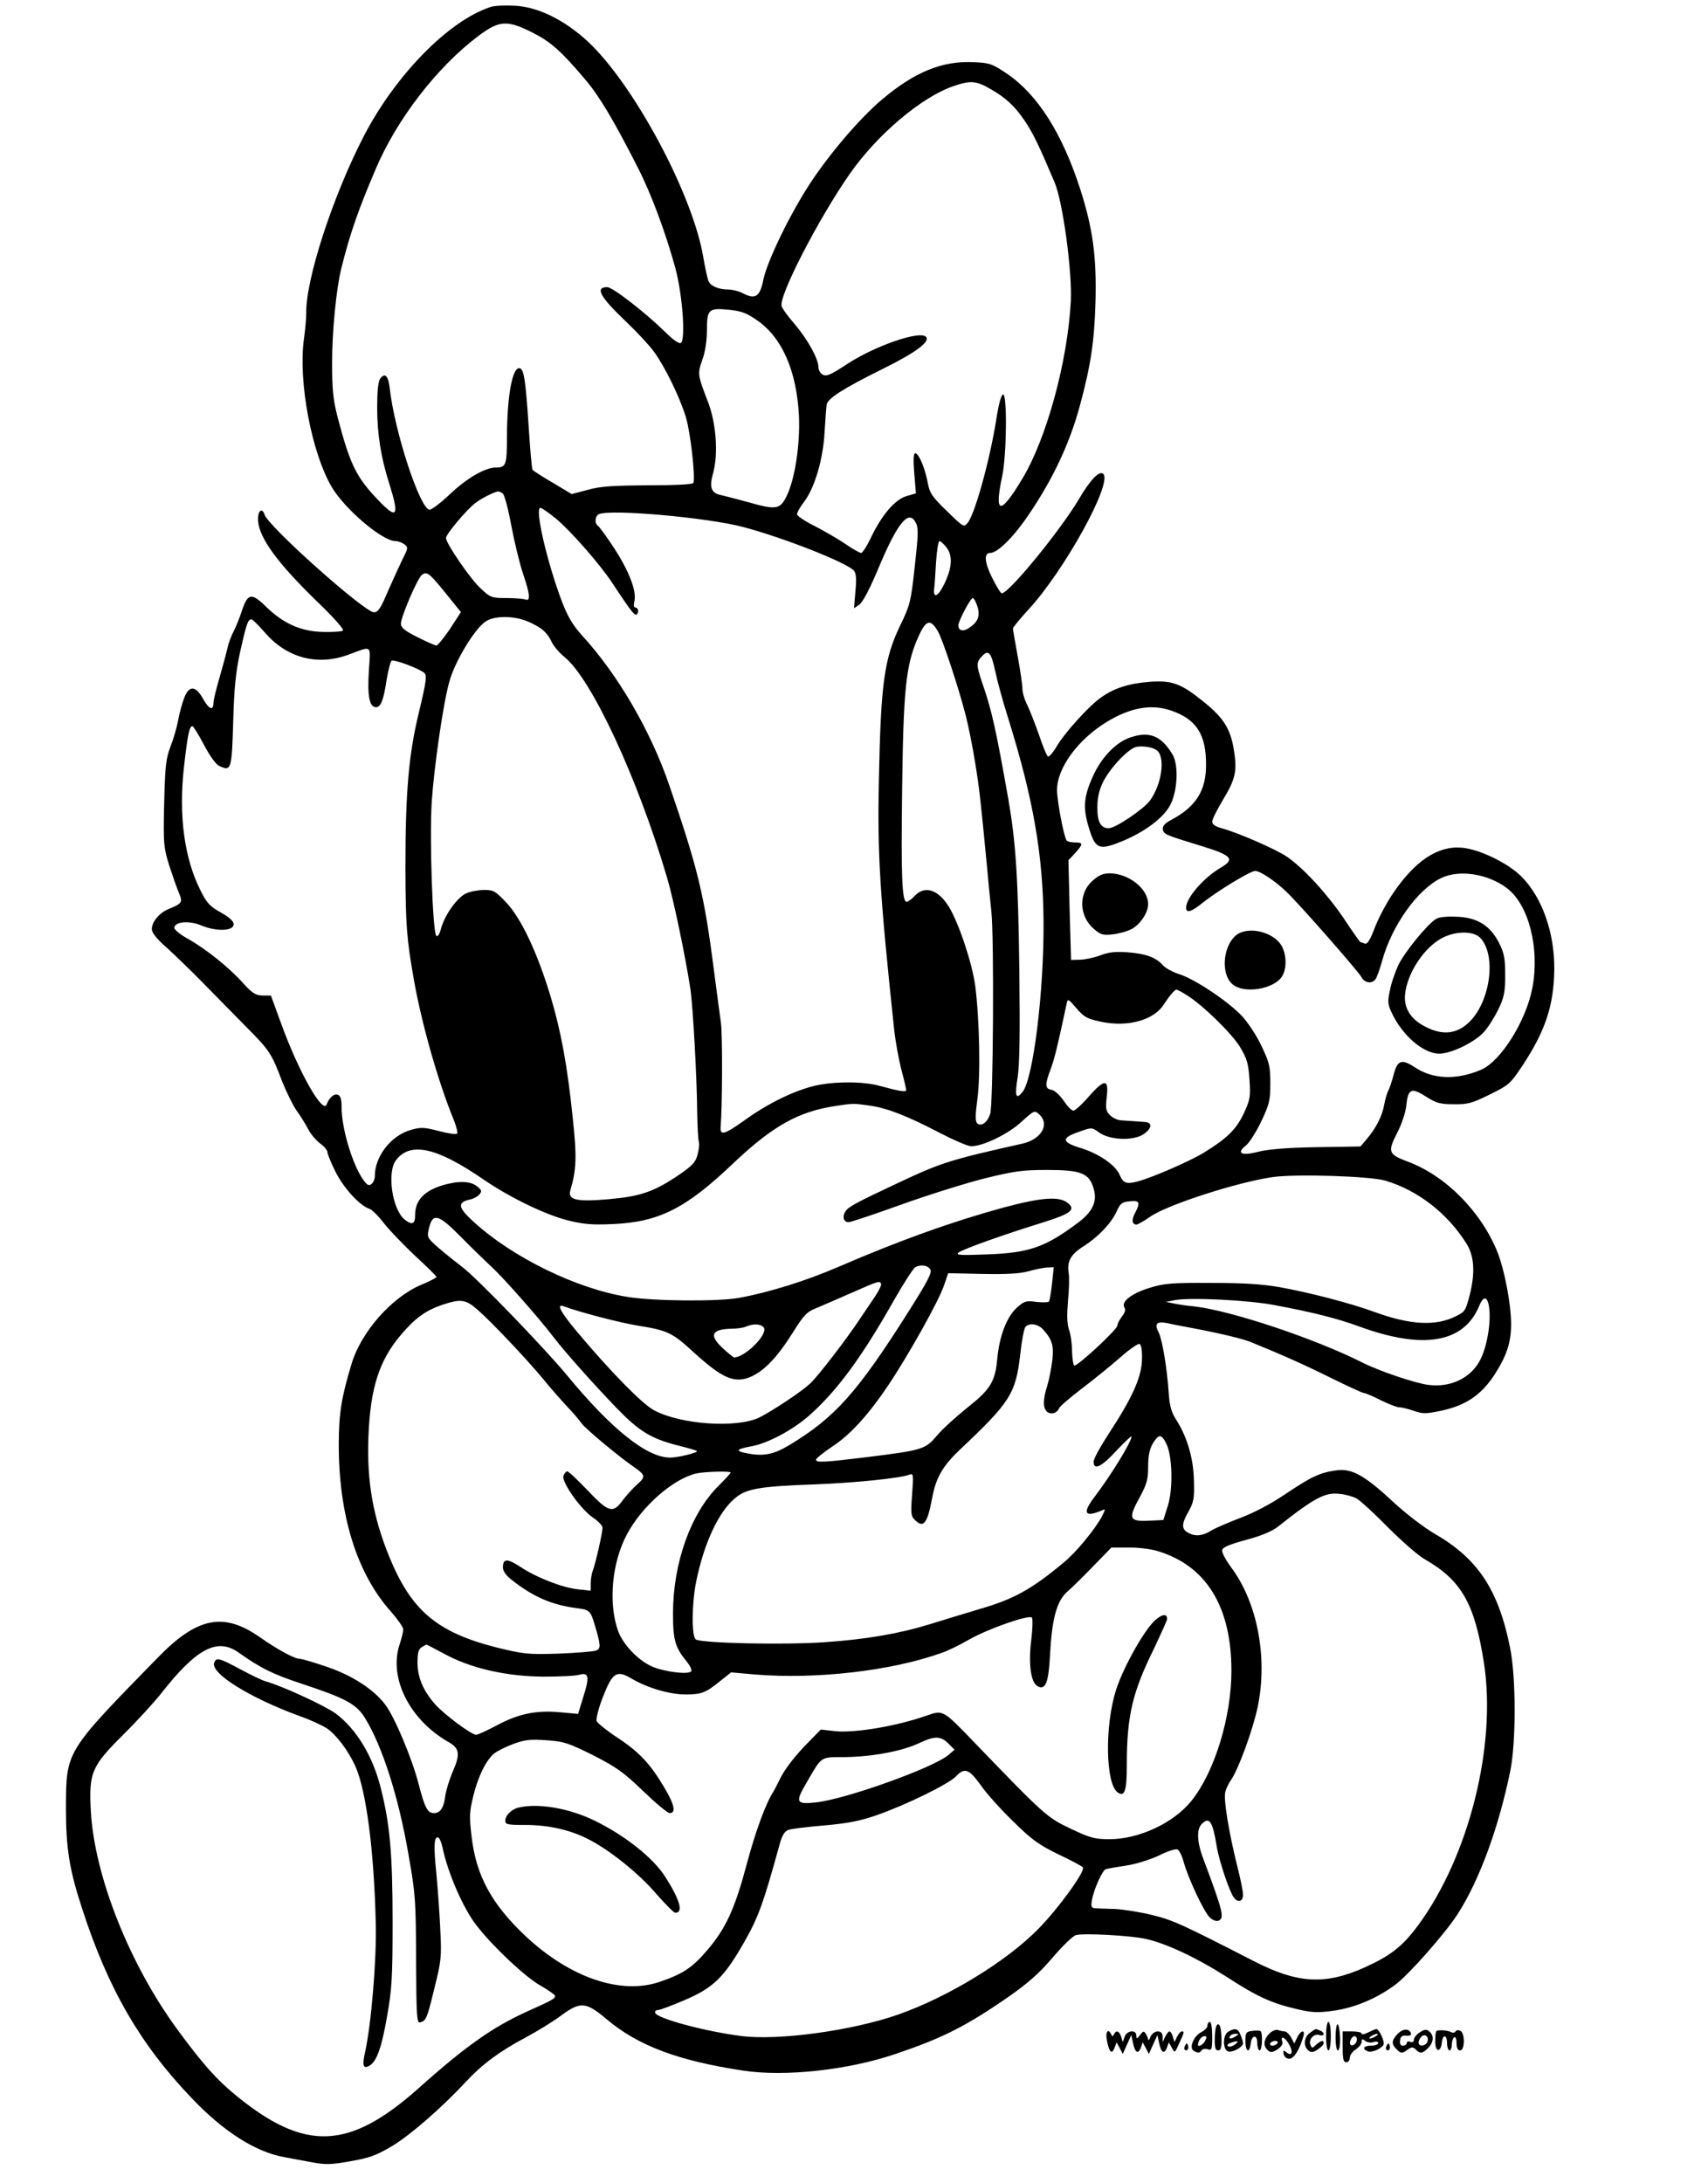 <?xml version="1.0" standalone="no"?>
<!DOCTYPE svg PUBLIC "-//W3C//DTD SVG 20010904//EN"
 "http://www.w3.org/TR/2001/REC-SVG-20010904/DTD/svg10.dtd">
<svg version="1.0" xmlns="http://www.w3.org/2000/svg"
 width="720pt" height="920pt" viewBox="0 0 720 920"
 preserveAspectRatio="xMidYMid meet">
<g transform="translate(0,920) scale(0.1,-0.1)"
fill="#000000" stroke="none">
<path d="M2069 9171 c-176 -57 -399 -284 -533 -540 -133 -256 -248 -610 -245
-751 0 -19 -4 -69 -10 -110 -24 -178 32 -474 116 -620 55 -94 214 -230 270
-230 11 0 27 -6 37 -13 17 -13 17 -16 -7 -63 -13 -27 -41 -88 -62 -136 -30
-71 -41 -88 -59 -88 -39 0 -446 362 -461 412 -11 33 -30 14 -27 -28 6 -73 83
-178 251 -341 64 -61 112 -115 107 -120 -4 -4 -41 -7 -82 -6 -95 2 -169 35
-242 106 -62 61 -78 58 -103 -19 -9 -27 -24 -65 -34 -84 -10 -19 -22 -51 -26
-70 -4 -19 -19 -74 -33 -123 -14 -48 -26 -96 -26 -107 0 -36 -18 -30 -42 12
-33 60 -61 62 -82 6 -9 -24 -20 -65 -25 -93 -5 -27 -19 -77 -32 -110 -20 -53
-23 -82 -27 -241 -4 -170 -2 -185 21 -260 14 -43 32 -95 41 -116 17 -40 14
-45 -42 -68 -39 -15 -72 -54 -72 -85 0 -16 22 -43 68 -83 37 -34 103 -98 147
-143 44 -45 124 -126 177 -180 105 -106 111 -114 157 -235 18 -45 45 -100 60
-122 16 -22 38 -57 49 -78 11 -22 34 -49 51 -62 17 -12 31 -29 31 -36 0 -8 15
-45 34 -83 34 -69 103 -144 144 -157 11 -4 38 -31 60 -60 23 -29 82 -91 131
-137 50 -46 91 -86 91 -90 0 -3 -30 -19 -67 -34 -123 -53 -251 -198 -291 -332
-43 -142 -53 -207 -54 -333 -1 -302 75 -549 220 -711 28 -32 52 -66 52 -75 0
-8 -7 -38 -16 -65 -46 -141 44 -318 209 -411 45 -26 48 -51 13 -129 -12 -30
-26 -73 -29 -97 -6 -49 -21 -72 -47 -72 -28 0 -39 21 -66 125 -27 105 -101
281 -140 332 -48 64 -139 123 -245 159 -55 19 -107 34 -115 34 -22 0 -91 37
-167 90 -153 108 -265 87 -432 -85 -391 -400 -386 -392 -387 -634 0 -169 14
-259 69 -426 109 -336 245 -571 462 -797 134 -141 270 -227 391 -248 25 -5 75
-14 113 -21 58 -11 81 -11 164 4 81 14 108 24 176 64 78 47 212 164 312 272
67 72 142 128 250 185 50 27 117 68 149 92 83 61 105 60 195 -16 132 -111 302
-174 573 -215 176 -27 443 2 643 70 198 67 296 116 478 242 81 57 127 97 184
164 42 49 86 92 99 95 34 9 231 -2 293 -16 85 -18 216 -80 337 -157 132 -86
192 -113 297 -138 66 -16 91 -17 157 -8 88 12 183 51 262 110 55 40 212 218
263 298 92 143 173 365 222 605 24 120 24 392 -1 515 -49 246 -136 377 -318
482 -45 26 -122 85 -176 135 -120 112 -175 142 -240 132 -68 -9 -105 -27 -214
-100 -60 -41 -133 -79 -189 -100 -50 -19 -106 -43 -124 -54 -35 -22 -66 -25
-94 -10 -31 16 -31 37 -3 87 24 42 27 58 25 130 -1 93 -27 184 -72 256 -23 35
-30 60 -34 113 -7 107 -27 226 -42 258 -20 38 -10 49 34 41 20 -5 68 -14 106
-21 117 -22 208 -44 245 -58 133 -54 227 -96 340 -152 71 -35 134 -64 140 -64
6 0 37 -13 70 -30 33 -16 68 -30 78 -30 11 0 39 -7 62 -15 37 -13 50 -13 113
0 104 22 169 65 225 149 53 82 72 138 72 216 0 83 -27 225 -56 300 -68 173
-220 326 -379 385 -83 31 -86 41 -46 120 20 38 36 87 39 115 7 72 21 79 82 40
44 -28 60 -33 118 -33 59 -1 77 4 152 41 81 40 87 45 138 122 96 145 132 253
134 403 2 157 -52 308 -140 395 -58 57 -177 114 -250 120 -101 9 -198 -56
-291 -194 -27 -40 -61 -104 -76 -144 -20 -52 -31 -70 -42 -66 -8 3 -16 6 -18
6 -2 0 -34 45 -71 101 -70 103 -169 211 -239 259 -45 31 -208 102 -272 119
-30 8 -43 17 -43 29 0 9 20 50 45 91 54 90 61 122 46 213 -14 87 -44 134 -126
200 -96 78 -134 92 -229 85 -88 -7 -151 -27 -206 -67 -51 -36 -152 -148 -185
-204 -15 -26 -32 -45 -37 -44 -5 2 -22 43 -38 91 -17 48 -39 105 -50 127 -11
21 -20 52 -20 68 0 15 -9 77 -20 137 -11 60 -20 112 -20 117 0 4 29 40 65 79
153 166 355 533 316 572 -16 16 -55 -24 -104 -108 -80 -134 -294 -395 -324
-395 -5 0 -23 30 -41 66 -32 64 -35 104 -8 104 32 0 101 69 167 168 101 150
169 297 211 452 46 170 61 269 66 437 5 192 -11 310 -65 478 -75 232 -178 395
-306 483 -64 43 -74 47 -141 50 -133 7 -251 -41 -390 -159 -90 -76 -216 -223
-298 -347 -86 -130 -184 -332 -200 -410 -14 -72 -34 -85 -86 -58 -17 9 -44 16
-61 16 -42 0 -77 15 -85 37 -4 10 -14 56 -22 103 -46 266 -294 727 -487 906
-99 91 -211 146 -309 150 -40 2 -85 0 -99 -5z m179 -110 c76 -39 119 -78 219
-196 58 -68 120 -171 221 -370 56 -108 119 -278 159 -425 30 -111 44 -302 23
-315 -7 -5 -33 13 -68 48 -85 83 -220 187 -242 187 -53 0 -32 -40 81 -147 44
-42 96 -98 115 -124 47 -64 109 -191 135 -276 19 -60 41 -252 32 -278 -2 -6
-74 -10 -191 -10 -148 -1 -201 -4 -254 -19 l-68 -18 -80 48 c-45 26 -83 51
-85 54 -3 4 -10 83 -16 176 -13 200 -20 246 -37 252 -31 10 -54 -110 -55 -288
0 -121 -4 -130 -47 -130 -45 0 -124 -46 -195 -114 -38 -36 -77 -65 -85 -64
-41 8 -146 327 -167 511 -6 54 -20 68 -40 42 -9 -13 -13 -52 -13 -124 0 -108
16 -209 50 -316 45 -142 35 -157 -46 -72 -92 96 -118 149 -170 346 -20 78 -24
117 -24 235 0 131 18 313 39 396 37 148 72 247 144 416 89 211 260 432 433
562 89 67 122 69 232 13z m1929 -237 c64 -37 101 -71 144 -135 34 -51 57 -98
124 -256 35 -80 75 -377 69 -501 -13 -253 -102 -581 -206 -752 -92 -153 -118
-149 -83 15 19 91 21 349 3 343 -8 -3 -19 -45 -28 -104 -26 -167 -90 -399
-120 -436 -17 -21 -17 -21 -88 48 -63 61 -73 76 -81 119 -12 64 -38 125 -53
125 -7 0 -9 -25 -4 -84 l7 -85 -38 -11 c-48 -13 -103 -76 -149 -170 -18 -39
-38 -70 -44 -70 -6 0 -36 17 -68 39 -31 21 -90 55 -129 75 -40 20 -73 42 -73
49 0 8 13 31 30 53 44 58 80 179 86 293 3 53 7 105 9 117 6 26 68 66 235 149
142 70 203 116 183 136 -27 27 -219 -40 -335 -117 -65 -43 -84 -51 -99 -43
-11 5 -19 20 -19 32 0 35 -45 116 -99 180 -27 31 -53 66 -56 77 -13 42 156
370 289 560 116 165 301 321 435 367 73 25 96 23 158 -13z m-988 -972 c108
-73 170 -216 179 -407 5 -118 -17 -263 -51 -333 -28 -59 -44 -62 -163 -28 -49
13 -101 27 -116 30 -41 9 -49 33 -31 96 21 80 12 206 -22 295 -45 117 -45 120
-24 180 12 33 19 81 19 123 0 88 7 95 90 87 52 -5 76 -13 119 -43z m-1070
-731 c7 -5 23 -62 36 -134 13 -69 35 -160 49 -202 31 -91 33 -120 10 -111 -9
3 -45 6 -80 6 -60 0 -67 2 -105 38 -43 37 -149 192 -149 215 0 16 85 117 122
146 23 19 84 50 98 50 3 1 11 -3 19 -8z m223 -105 c62 -51 187 -193 240 -274
70 -106 89 -132 99 -132 5 0 9 7 9 15 0 8 -5 15 -11 15 -7 0 -9 10 -5 25 11
42 -21 126 -83 222 -32 49 -64 93 -70 97 -16 11 -13 43 5 50 55 21 458 -15
608 -55 170 -45 439 -151 466 -184 9 -11 11 -35 6 -87 l-6 -71 22 15 c15 10
45 67 85 163 79 187 126 242 155 179 10 -20 8 -59 -6 -182 -16 -148 -20 -162
-61 -247 -68 -141 -82 -245 -90 -650 -7 -315 4 -486 65 -1060 5 -44 18 -116
29 -160 12 -44 21 -84 21 -89 0 -9 -30 -4 -110 18 -70 20 -196 20 -279 0 -86
-21 -196 -75 -290 -143 -90 -64 -107 -68 -103 -26 7 82 8 387 1 435 -4 30 -18
132 -30 225 -40 314 -68 428 -188 777 -78 228 -216 465 -367 630 -38 42 -60
78 -84 140 -64 168 -117 398 -92 398 6 0 34 -20 64 -44z m1648 -123 c27 -35
24 -86 -11 -157 -25 -51 -46 -59 -41 -16 2 14 5 64 8 113 3 48 10 87 14 87 5
0 18 -12 30 -27z m-2129 -171 c24 -30 53 -65 63 -78 l19 -23 -46 -71 c-26 -38
-52 -70 -57 -70 -6 0 -42 16 -80 35 -54 27 -70 40 -70 57 0 28 69 190 88 205
20 16 31 8 83 -55z m2259 -77 c13 -40 3 -66 -35 -91 -25 -17 -45 -12 -45 11 0
18 51 115 61 115 4 0 13 -16 19 -35z m-1890 -66 c55 -25 77 -44 96 -85 8 -17
33 -46 54 -63 113 -91 307 -507 431 -926 28 -93 77 -329 99 -470 11 -72 28
-380 29 -525 1 -58 4 -113 7 -122 3 -9 0 -34 -6 -55 -8 -31 -23 -46 -77 -83
-106 -72 -162 -91 -295 -103 -135 -12 -175 -4 -164 36 26 89 28 142 11 300
-23 226 -50 371 -94 518 -56 186 -125 331 -187 396 -45 48 -54 53 -92 53 -24
0 -57 -6 -76 -14 -37 -16 -91 -90 -107 -149 -6 -24 -14 -36 -20 -30 -15 15
-29 410 -19 565 10 147 48 413 74 505 23 85 107 224 153 254 38 26 124 25 183
-2z m-1113 -45 c92 -106 220 -141 351 -93 103 38 94 45 87 -67 -7 -105 2 -154
30 -154 20 0 32 29 45 117 7 40 16 76 21 79 11 6 117 -33 138 -52 11 -10 8
-36 -22 -161 -45 -183 -58 -344 -58 -664 1 -237 5 -295 36 -469 32 -182 103
-432 167 -587 12 -29 18 -56 15 -60 -4 -4 -39 1 -77 11 -61 16 -76 17 -117 5
-84 -23 -153 -111 -153 -195 0 -12 -6 -27 -14 -33 -11 -9 -18 -6 -35 18 -45
63 -91 216 -91 304 0 35 -4 49 -16 54 -16 6 -37 -13 -47 -41 -16 -43 -120 141
-193 344 l-42 115 -35 0 c-29 1 -43 9 -82 52 -58 65 -155 143 -231 186 -33 18
-59 39 -59 47 0 26 61 32 112 11 63 -27 138 -25 138 4 0 13 -17 29 -54 50 -47
26 -59 39 -87 95 -67 135 -91 312 -69 514 16 141 23 176 36 176 4 0 26 -35 49
-79 26 -49 50 -82 65 -89 50 -23 52 -15 58 186 4 147 11 211 30 299 26 115 32
133 47 133 5 0 30 -25 57 -56z m2836 7 c20 -33 89 -242 118 -356 11 -43 29
-131 39 -195 18 -108 24 -164 50 -435 5 -60 14 -148 19 -195 12 -111 8 -816
-5 -854 -12 -37 -39 -55 -55 -39 -8 8 -8 34 1 101 14 98 9 339 -9 478 -13 96
-69 264 -111 333 -45 73 -102 91 -144 46 -13 -14 -28 -25 -34 -25 -20 0 -24
109 -19 482 5 407 16 512 63 623 36 83 54 91 87 36z m242 -168 c9 -43 34 -134
56 -203 105 -337 146 -573 148 -853 2 -293 -43 -663 -89 -719 -28 -34 -33 -17
-20 64 8 51 10 185 7 443 -5 399 -15 545 -46 725 -53 300 -71 380 -111 494
-24 72 -25 84 -3 108 29 33 41 21 58 -59z m744 -168 c104 -36 145 -100 145
-225 1 -111 -42 -179 -147 -235 -27 -14 -37 -26 -35 -40 3 -20 9 -23 163 -70
127 -39 142 -55 83 -90 -74 -43 -148 -128 -148 -170 0 -24 22 -18 70 21 64 51
201 134 221 134 21 0 83 -41 132 -88 56 -53 301 -333 316 -359 13 -25 43 -30
59 -10 5 6 18 41 28 77 40 148 149 302 249 350 77 37 198 18 278 -43 91 -69
138 -252 107 -418 -26 -140 -133 -311 -217 -347 -104 -44 -202 -40 -278 10
-57 38 -75 31 -91 -34 -7 -25 -16 -54 -22 -64 -5 -10 -13 -37 -17 -59 -8 -47
-34 -98 -72 -143 l-28 -33 -185 -3 c-125 -2 -204 -9 -245 -19 -72 -19 -95 -7
-53 26 15 12 44 58 65 102 34 72 38 88 38 160 0 71 -4 88 -37 157 -20 43 -57
99 -82 126 -58 62 -196 154 -262 176 -29 9 -60 26 -70 37 -31 35 -73 50 -148
56 -53 4 -82 1 -116 -12 -25 -10 -63 -18 -85 -19 l-40 -1 -6 210 -5 210 28 30
c35 39 35 45 -1 45 -17 0 -32 4 -35 9 -12 18 -40 167 -40 211 -1 92 87 213
208 287 101 62 191 78 275 48z m63 -1198 c65 -39 192 -163 226 -220 28 -47 35
-69 39 -136 5 -73 3 -84 -24 -143 -32 -67 -69 -104 -168 -165 -55 -34 -217
-105 -278 -121 -48 -13 -62 -8 -77 27 -17 41 -86 89 -163 113 -83 25 -85 43
-8 69 53 19 54 19 84 -3 45 -32 140 -36 185 -9 37 24 42 50 10 53 -36 3 -71 5
-100 7 -16 0 -37 10 -49 22 -17 17 -19 28 -14 73 10 80 -7 82 -73 8 -29 -34
-60 -62 -67 -62 -8 0 -26 19 -42 43 -17 24 -38 43 -51 45 -27 4 -28 22 -3 87
16 42 31 105 67 274 5 24 6 24 42 -18 33 -38 45 -44 106 -57 112 -23 222 8
263 75 22 34 45 61 52 61 3 0 23 -10 43 -23z m-1335 -466 c76 -11 159 -44 297
-116 58 -30 116 -55 130 -55 50 0 156 51 212 103 53 48 55 49 74 32 47 -42 10
-106 -70 -124 -308 -69 -342 -80 -525 -166 -175 -82 -206 -99 -220 -118 -16
-23 -9 -47 12 -47 9 0 108 33 222 74 114 41 271 90 350 110 126 31 160 36 265
36 143 0 177 -13 196 -78 17 -55 -4 -100 -72 -149 -135 -100 -202 -123 -383
-129 -109 -4 -127 -3 -114 8 17 14 188 75 356 127 118 37 139 54 104 82 -36
29 -109 24 -273 -20 -215 -59 -431 -136 -693 -249 -134 -58 -292 -108 -420
-131 -86 -16 -360 -14 -469 4 -215 34 -485 166 -650 317 -65 59 -69 81 -17 93
16 3 35 13 42 22 11 13 10 18 -10 34 -28 23 -80 24 -147 4 -77 -24 -114 -64
-114 -124 0 -39 -12 -45 -43 -21 -54 42 -77 202 -37 252 60 78 171 53 365 -80
112 -77 260 -149 357 -174 68 -17 102 -20 193 -16 194 9 307 66 507 257 166
157 275 218 433 241 71 11 73 11 142 1z m2173 -316 c137 -41 261 -137 341
-264 34 -53 38 -124 15 -216 -18 -68 -20 -72 -56 -90 -85 -44 -193 -39 -344
16 -101 37 -273 82 -401 105 -74 13 -150 18 -290 18 -168 1 -198 -2 -260 -21
-76 -24 -120 -58 -105 -83 6 -9 2 -22 -11 -38 -10 -14 -19 -30 -19 -38 0 -16
-171 -175 -182 -168 -4 3 -8 31 -9 62 0 31 -6 72 -13 90 -8 24 -9 59 -4 120 5
48 6 101 3 118 -8 48 8 78 62 112 63 40 117 97 140 147 16 35 23 40 56 43 41
4 45 -4 22 -49 -16 -29 -13 -49 6 -49 5 0 32 15 59 34 73 50 367 145 515 166
97 14 411 4 475 -15z m-3897 -237 c45 -46 103 -102 129 -126 48 -44 196 -211
258 -292 50 -66 172 -202 269 -303 95 -98 145 -129 259 -158 41 -10 77 -21 80
-23 6 -7 -79 -28 -113 -28 -98 0 -246 118 -435 347 -96 116 -380 410 -440 455
-25 19 -70 55 -98 79 -48 41 -52 48 -46 75 16 78 38 74 137 -26z m1979 -138
c8 -12 -15 -55 -91 -175 -217 -343 -311 -448 -503 -564 -70 -42 -113 -50 -193
-32 -35 8 -26 16 30 26 70 12 177 69 247 131 117 104 221 245 357 486 40 70
80 132 89 138 23 13 53 9 64 -10z m513 -57 c-4 -38 -10 -72 -13 -77 -2 -4 -26
-5 -53 -2 -43 6 -51 4 -82 -24 -42 -37 -74 -118 -83 -215 -9 -98 -29 -130
-128 -208 -47 -38 -105 -90 -127 -117 -48 -57 -60 -61 -294 -90 -179 -22 -215
-24 -215 -11 0 6 32 31 72 58 74 49 149 132 230 252 88 131 215 358 238 426
l17 50 144 -3 c103 -2 158 1 194 11 28 8 63 15 78 16 l29 1 -7 -67z m-721 -2
c3 -4 -7 -26 -22 -49 -15 -22 -44 -66 -66 -98 -58 -88 -180 -246 -212 -275
-38 -35 -156 -113 -213 -142 -95 -46 -333 -30 -445 31 -50 27 -186 166 -325
332 -70 84 -88 119 -53 105 64 -24 232 -68 311 -81 125 -20 145 -29 237 -114
120 -109 171 -131 240 -101 57 26 110 81 175 184 46 74 60 89 98 104 24 10 91
39 150 65 118 52 118 51 125 39z m1656 -90 c162 -30 269 -57 361 -91 269 -98
439 -69 504 86 16 39 30 43 39 12 15 -58 -2 -176 -34 -238 -39 -76 -123 -117
-216 -106 -55 6 -211 59 -280 94 -200 101 -553 219 -709 237 -33 3 -73 9 -90
13 l-30 6 35 7 c61 13 309 1 420 -20z m-3358 -19 c57 -49 210 -211 277 -292
29 -36 74 -87 100 -115 26 -27 54 -60 62 -72 15 -22 154 -138 219 -183 52 -36
53 -42 16 -75 -18 -16 -46 -47 -61 -67 -41 -57 -60 -51 -148 42 -42 44 -80 80
-86 80 -5 0 -12 -9 -16 -19 -8 -26 72 -140 125 -176 22 -15 40 -34 40 -42 0
-21 -30 -153 -41 -181 -5 -13 -9 -37 -9 -54 l0 -31 -54 6 c-65 7 -174 49 -243
95 -55 36 -73 35 -73 -3 0 -15 13 -34 38 -53 90 -71 167 -104 270 -118 58 -7
61 -10 80 -74 25 -84 25 -97 5 -105 -10 -4 -81 -10 -158 -13 -132 -4 -147 -2
-262 26 -251 64 -359 155 -452 382 -69 169 -95 319 -88 505 8 206 45 321 136
429 60 71 104 103 173 127 80 27 101 24 150 -19z m1207 -75 c22 -27 -78 -127
-125 -127 -2 0 -22 16 -44 36 -63 57 -52 83 33 85 23 0 51 4 62 9 30 13 61 12
74 -3z m1178 -9 c38 -42 46 -68 39 -130 -4 -32 -13 -80 -21 -106 -19 -59 -19
-96 -1 -111 16 -13 42 -6 50 14 2 8 45 44 94 82 49 37 122 96 162 131 39 35
77 61 83 59 8 -2 12 -27 11 -64 -1 -75 -41 -163 -138 -311 -36 -55 -66 -109
-66 -121 0 -38 33 -23 97 47 35 37 63 63 63 59 0 -22 -85 -161 -157 -256 -51
-67 -41 -86 31 -56 17 8 17 7 1 -25 -28 -53 -109 -152 -162 -195 -135 -112
-208 -153 -353 -195 -69 -21 -163 -49 -210 -64 -130 -40 -269 -64 -445 -76
-174 -12 -522 -4 -542 12 -18 14 -17 148 1 240 33 165 96 300 167 357 46 38
104 48 329 56 169 6 365 26 403 41 18 6 18 2 12 -83 -6 -76 -5 -92 10 -106 38
-39 54 -19 75 93 15 82 44 133 116 201 213 201 236 236 255 404 6 55 16 106
21 113 16 19 53 14 75 -10z m519 -480 c26 -51 30 -189 7 -263 l-19 -60 -62 -3
c-82 -4 -87 9 -38 98 31 57 36 77 36 131 0 46 6 73 20 97 25 40 35 40 56 0z
m-1836 -123 c0 -3 -24 -29 -53 -58 -116 -116 -190 -325 -190 -536 0 -113 9
-143 59 -204 13 -16 21 -33 18 -39 -10 -16 -114 -3 -166 20 -59 26 -123 94
-143 151 -41 117 -26 286 38 406 63 118 193 232 291 256 36 8 146 11 146 4z
m2638 -109 c15 -8 74 -62 132 -121 58 -58 128 -120 157 -136 153 -88 209 -185
248 -433 55 -349 -62 -817 -277 -1109 -67 -90 -116 -128 -229 -179 -165 -73
-281 -66 -465 29 -306 157 -342 173 -429 194 -49 12 -119 23 -155 25 -36 1
-73 2 -84 3 -15 1 -18 7 -13 34 8 46 44 127 59 131 7 2 46 9 86 15 41 6 100
25 137 42 35 18 70 29 78 26 8 -3 20 -27 27 -54 19 -68 84 -207 109 -232 11
-11 27 -18 36 -15 28 11 23 33 -66 271 -23 63 -25 116 -3 137 32 33 46 11 63
-94 10 -62 55 -195 73 -217 18 -22 38 -15 38 13 0 14 -11 69 -25 123 -34 137
-58 279 -50 309 3 14 14 37 24 51 32 46 92 211 113 309 43 209 -2 442 -114
590 -21 29 -38 60 -36 70 2 12 30 24 100 43 64 17 109 36 134 55 155 123 201
147 262 139 23 -2 55 -11 70 -19z m-841 -221 c207 -61 314 -234 314 -505 0
-196 -71 -427 -169 -549 -75 -93 -221 -161 -345 -161 -62 0 -81 5 -163 44
-100 47 -112 58 -403 360 -139 144 -134 141 -207 116 -126 -44 -300 -73 -382
-65 l-62 7 -48 -49 c-62 -62 -108 -123 -127 -165 -9 -18 -20 -40 -25 -48 -31
-47 -75 -166 -111 -301 -51 -192 -89 -275 -168 -367 -63 -74 -103 -100 -200
-133 -163 -56 -378 17 -566 193 -142 134 -208 254 -227 419 -10 84 -9 106 7
170 19 81 54 152 88 180 12 10 48 28 80 40 49 18 71 21 140 16 74 -5 92 -11
197 -63 99 -51 128 -71 211 -151 53 -51 103 -93 112 -93 28 0 20 37 -24 110
-58 98 -106 149 -198 209 -44 29 -82 60 -86 69 -3 9 8 54 26 100 41 105 58
116 121 79 68 -40 161 -67 228 -67 68 0 85 7 148 58 l44 35 101 -9 c258 -21
574 15 786 91 25 8 76 33 114 55 80 46 254 107 267 94 4 -5 3 -48 -3 -96 -12
-98 -2 -175 25 -192 34 -21 48 11 54 125 8 157 28 232 73 272 20 17 70 66 111
109 l75 77 71 0 c39 1 93 -6 121 -14z m-3872 -428 c95 -67 143 -91 270 -133
182 -60 228 -85 264 -144 73 -119 141 -331 183 -575 30 -169 31 -196 32 -445
1 -230 3 -265 16 -262 26 6 30 15 61 143 29 116 31 132 25 249 -3 69 -11 177
-17 241 -12 113 -9 156 10 145 5 -4 12 -21 16 -39 22 -108 88 -260 145 -332
71 -91 206 -217 267 -251 35 -20 63 -40 63 -44 0 -12 -11 -18 -118 -66 -145
-66 -258 -145 -457 -323 -293 -261 -479 -269 -770 -31 -81 66 -139 131 -245
275 -204 277 -351 648 -367 921 -9 165 2 190 136 324 59 58 131 137 161 175
148 189 236 235 325 172z m868 -6 c111 -61 262 -95 417 -96 69 0 137 3 153 8
39 11 43 -9 16 -93 l-22 -72 -78 7 c-101 9 -175 -7 -266 -56 -40 -21 -78 -39
-86 -39 -20 0 -138 88 -174 130 -50 57 -73 113 -73 174 0 42 4 57 18 65 9 6
18 11 20 11 2 0 35 -18 75 -39z m2124 -377 l27 -27 -26 -22 c-63 -54 -434
-187 -559 -200 -84 -9 -88 0 -38 85 66 113 54 105 165 106 114 2 237 25 309
59 66 31 90 30 122 -1z m137 -176 c24 -35 86 -104 138 -154 79 -78 108 -98
190 -138 53 -25 100 -50 103 -55 10 -17 -105 -175 -188 -259 -134 -137 -382
-288 -591 -361 -194 -68 -507 -111 -664 -90 -155 20 -352 74 -360 97 -2 7 3
12 11 12 9 0 59 19 113 42 122 52 167 97 251 244 60 105 81 164 148 407 11 42
22 60 38 66 12 5 81 13 152 19 101 9 151 19 220 43 124 43 305 132 334 163 37
39 55 33 105 -36z"/>
<path d="M4769 6094 c-60 -18 -123 -81 -159 -159 -42 -90 -46 -138 -20 -223
28 -92 43 -97 147 -54 89 38 164 93 194 146 33 58 39 173 11 218 -47 77 -95
97 -173 72z m108 -56 c36 -29 21 -141 -29 -211 -26 -36 -146 -117 -174 -117
-34 0 -49 27 -48 89 0 39 7 71 24 106 30 60 108 142 141 148 29 5 70 -2 86
-15z"/>
<path d="M4606 5489 c-61 -53 -58 -150 6 -204 28 -24 38 -27 80 -22 26 3 61
13 78 22 36 19 70 69 70 105 0 65 -81 129 -162 130 -28 0 -46 -8 -72 -31z"/>
<path d="M6054 5328 c-37 -22 -134 -141 -160 -196 -13 -29 -30 -76 -35 -106
-10 -45 -9 -59 7 -92 44 -96 134 -174 201 -174 51 0 151 49 189 92 18 20 44
62 60 94 24 51 29 71 29 144 0 71 -4 93 -25 135 -37 74 -92 109 -178 112 -42
2 -75 -1 -88 -9z m186 -80 c73 -78 39 -287 -59 -366 -49 -40 -105 -43 -171 -9
-63 31 -93 79 -87 137 9 91 82 200 159 239 59 29 130 28 158 -1z"/>
<path d="M5207 5256 c-53 -49 -60 -162 -12 -203 47 -42 174 -22 209 32 20 31
20 87 1 125 -33 65 -149 91 -198 46z"/>
<path d="M4871 2374 c-44 -37 -134 -195 -166 -294 -49 -152 -45 -401 8 -434
28 -18 37 9 37 114 0 210 23 308 116 496 29 62 54 116 54 122 0 23 -20 21 -49
-4z"/>
<path d="M2185 1583 c-29 -7 -55 -33 -55 -55 0 -16 9 -18 84 -18 97 0 188 -20
266 -60 91 -46 216 -147 287 -231 38 -43 73 -79 80 -79 35 0 19 55 -43 152
-51 80 -170 174 -299 237 -108 52 -237 74 -320 54z"/>
<path d="M903 2194 c-17 -45 149 -148 362 -226 44 -15 94 -39 113 -51 40 -27
92 -96 121 -162 45 -102 78 -355 85 -660 4 -151 -19 -425 -45 -542 -13 -57 -8
-73 19 -57 30 18 51 76 74 209 20 113 23 165 23 395 0 286 -11 413 -50 566
-34 135 -102 247 -189 313 -45 33 -229 118 -296 136 -14 4 -62 27 -107 51 -89
48 -101 51 -110 28z"/>
<path d="M5090 665 c0 -9 -11 -20 -24 -27 -32 -14 -55 -66 -35 -79 18 -11 26
-11 34 1 4 6 15 8 26 5 17 -6 19 -1 19 54 0 34 -4 61 -10 61 -5 0 -10 -7 -10
-15z m-10 -65 c-9 -17 -30 -28 -30 -16 0 16 15 36 26 36 12 0 12 -4 4 -20z"/>
<path d="M5590 620 c0 -33 4 -60 10 -60 6 0 10 27 10 60 0 33 -4 60 -10 60 -6
0 -10 -27 -10 -60z"/>
<path d="M5121 615 c-1 -44 2 -55 14 -55 12 0 15 11 14 55 -1 35 -6 55 -14 55
-8 0 -13 -20 -14 -55z"/>
<path d="M5630 615 c0 -31 4 -55 10 -55 6 0 10 23 9 55 -1 30 -6 55 -11 55 -4
0 -8 -25 -8 -55z"/>
<path d="M5178 639 c-24 -13 -24 -74 -2 -83 18 -7 64 18 64 34 0 5 -4 20 -10
34 -10 28 -24 32 -52 15z m32 -19 c-20 -13 -33 -13 -25 0 3 6 14 10 23 10 15
0 15 -2 2 -10z m-4 -35 c-10 -8 -24 -11 -29 -8 -6 4 -2 10 9 14 31 12 40 9 20
-6z"/>
<path d="M5278 642 c-25 -3 -28 -7 -28 -43 0 -44 17 -54 22 -12 4 39 28 42 28
4 0 -17 5 -31 10 -31 11 0 14 77 3 82 -5 2 -20 2 -35 0z"/>
<path d="M5351 631 c-25 -25 -27 -54 -6 -71 12 -10 20 -9 41 5 14 9 23 22 20
30 -10 27 8 24 26 -6 21 -34 15 -57 -9 -37 -13 10 -15 9 -12 -7 3 -12 12 -20
24 -20 19 0 42 35 59 93 10 31 -11 28 -26 -4 l-12 -25 -13 25 c-8 14 -20 26
-28 26 -7 0 -20 3 -28 6 -9 3 -25 -4 -36 -15z m34 -41 c-3 -5 -13 -10 -21 -10
-8 0 -12 5 -9 10 3 6 13 10 21 10 8 0 12 -4 9 -10z"/>
<path d="M5522 634 c-25 -17 -29 -56 -7 -74 12 -10 20 -9 40 4 14 9 25 21 25
26 0 15 -11 12 -32 -6 -16 -16 -18 -16 -24 0 -9 22 15 48 37 41 23 -8 26 10 3
19 -20 8 -16 9 -42 -10z"/>
<path d="M5768 636 c-16 -8 -28 -11 -28 -5 0 5 -18 9 -40 9 l-40 0 0 -65 c0
-51 3 -65 15 -65 8 0 15 8 15 19 0 10 11 26 25 35 14 9 25 24 25 32 0 13 3 14
15 4 8 -6 23 -9 35 -5 11 4 20 2 20 -4 0 -6 -13 -11 -30 -11 -32 0 -40 -14
-14 -24 16 -6 54 9 66 27 7 12 -18 67 -30 67 -4 0 -19 -7 -34 -14z m32 -16
c-8 -5 -19 -10 -25 -10 -5 0 -3 5 5 10 8 5 20 10 25 10 6 0 3 -5 -5 -10z m-80
-14 c0 -16 -18 -31 -27 -22 -8 8 5 36 17 36 5 0 10 -6 10 -14z"/>
<path d="M5891 629 c-25 -27 -26 -42 -5 -63 19 -20 25 -20 49 -2 16 11 21 11
33 0 18 -19 28 -18 52 6 24 24 26 53 5 70 -12 10 -20 9 -40 -4 -14 -9 -25 -23
-25 -31 0 -9 -6 -12 -15 -9 -8 4 -15 1 -15 -5 0 -6 -7 -11 -16 -11 -10 0 -14
7 -12 23 2 16 9 21 26 19 15 -1 22 2 20 10 -8 22 -35 20 -57 -3z m126 -33 c-8
-19 -37 -21 -37 -3 0 7 5 18 12 25 15 15 33 -1 25 -22z"/>
<path d="M6055 641 c-3 -2 -5 -22 -5 -43 0 -46 23 -49 28 -5 4 37 22 34 22 -3
0 -16 5 -30 10 -30 6 0 10 11 10 24 0 14 5 28 10 31 6 4 10 -7 10 -24 0 -21 5
-31 15 -31 21 0 21 76 0 83 -8 4 -17 2 -20 -4 -4 -5 -11 -6 -18 -2 -13 8 -56
11 -62 4z"/>
<path d="M4666 603 c9 -50 21 -62 32 -33 l9 24 13 -24 13 -25 18 40 18 40 7
-33 c8 -41 22 -50 33 -21 l8 23 13 -24 13 -25 18 40 18 40 7 -33 c8 -41 22
-50 33 -21 l8 23 13 -23 c12 -23 12 -23 31 19 22 48 22 50 11 50 -5 0 -14 -10
-20 -22 l-11 -23 -7 23 c-3 12 -10 22 -14 22 -4 0 -12 -10 -18 -22 l-11 -23 0
23 c-1 15 -7 22 -21 22 -12 0 -24 -10 -30 -22 -5 -13 -9 -18 -10 -13 0 6 -5
17 -10 25 -8 13 -11 12 -24 -5 -14 -18 -15 -18 -16 -2 0 25 -39 22 -49 -5 l-8
-23 -7 23 c-8 24 -21 29 -30 10 -5 -10 -7 -10 -12 0 -13 27 -25 10 -18 -25z"/>
<path d="M4996 581 c-4 -7 -5 -15 -2 -18 9 -9 19 4 14 18 -4 11 -6 11 -12 0z"/>
<path d="M5846 581 c-4 -7 -5 -15 -2 -18 9 -9 19 4 14 18 -4 11 -6 11 -12 0z"/>
</g>
</svg>
